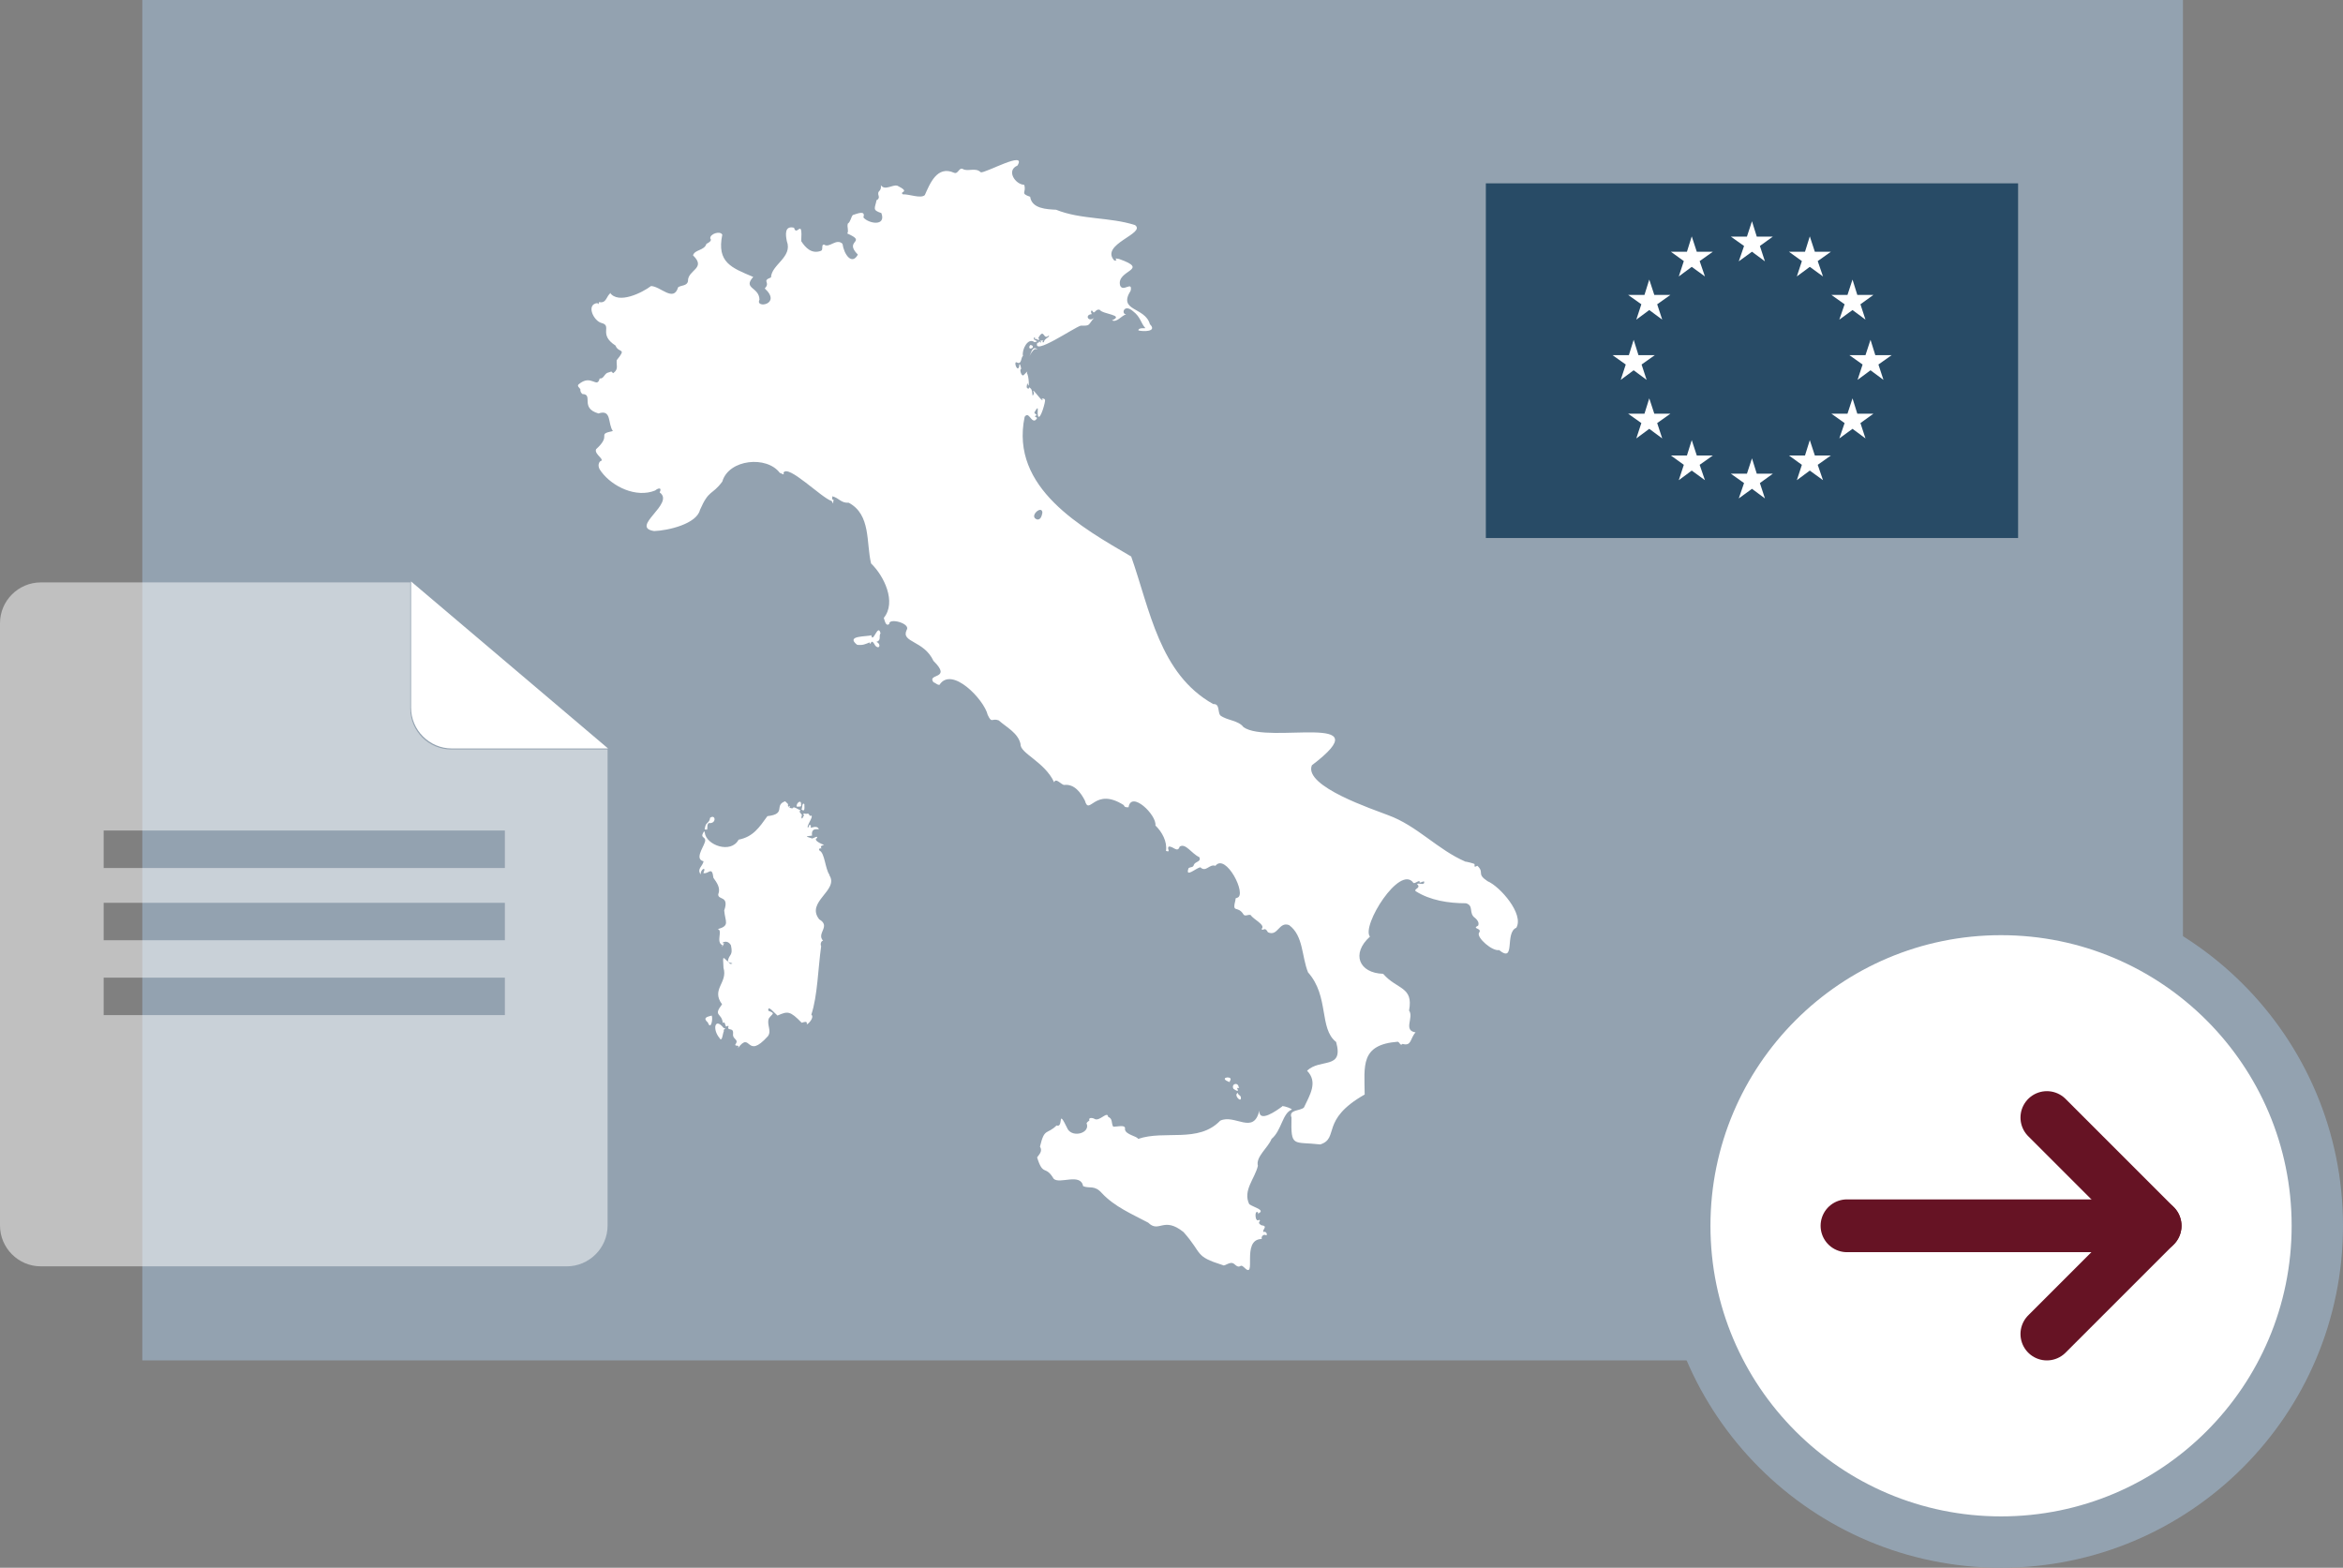 <?xml version="1.0" encoding="UTF-8"?><svg id="Livello_2" xmlns="http://www.w3.org/2000/svg" viewBox="0 0 97.64 65.33"><rect x="0" y="0" width="97.64" height="65.33" fill="#808080" stroke="none"/><defs><style>.cls-1,.cls-2,.cls-3{fill:#fff;}.cls-4{fill:#93a2b0;}.cls-5{fill:#284b66;}.cls-2{stroke:#93a2b0;stroke-miterlimit:10;stroke-width:2.14px;}.cls-6{fill:none;stroke:#661324;stroke-linecap:round;stroke-linejoin:round;stroke-width:2.2px;}.cls-3{opacity:.5;}</style></defs><g id="Livello_1-2"><rect class="cls-4" x="5.93" width="85.04" height="56.69"/><circle id="Ellipse_69-3" class="cls-2" cx="83.39" cy="51.08" r="13.18"/><polyline class="cls-6" points="85.3 46.57 89.81 51.08 85.3 55.59"/><line class="cls-6" x1="89.81" y1="51.08" x2="76.97" y2="51.08"/><path class="cls-1" d="m25.42,12.2c.35.49,1.34,0,1.71-.28.4.01.94.69,1.13.05.13-.09.38-.05.41-.26-.01-.47.78-.52.21-1.07.08-.25.47-.19.56-.48.07-.03.25-.13.16-.22-.03-.19.41-.34.5-.16-.24,1.16.39,1.38,1.29,1.76-.45.5.25.41.26.95-.2.38.95.2.22-.47.26-.27-.15-.3.26-.46.02-.54.91-.84.66-1.51-.05-.25-.11-.66.3-.56.11.41.36-.46.3.56.18.28.44.55.83.4.1-.06-.01-.26.12-.26.22.17.51-.28.77-.03.06.44.39.91.64.45-.61-.61.42-.5-.44-.88.07-.13-.02-.25.02-.41.12-.08.13-.27.21-.36.15-.04.55-.23.44.1.21.26.96.39.75-.18-.39-.13-.27-.19-.2-.54.07-.02.11-.1.09-.16-.09-.28.12-.15.09-.46.17.24.48-.04.69.02.58.29.04.23.23.36.24-.02.74.19.91.03.21-.47.51-1.25,1.22-.93.17.07.2-.23.36-.16.2.13.54-.08.75.14.18.05,1.94-.94,1.53-.28-.48.2-.09.79.28.8.11.33-.19.35.25.5.07.5.69.52,1.08.54,1.04.42,2.24.3,3.29.64.48.35-1.49.8-.86,1.48.24-.01-.14-.13.19-.07,1.34.47-.13.45.05,1.11.12.29.52-.21.44.21-.55.87.6.67.8,1.4.32.32-.28.31-.48.26,0-.15.36-.06.28-.11-.18-.2-.19-.45-.49-.68-.39-.35-.52.11-.3.12-.2.05-.38.35-.59.25.54-.23-.39-.25-.51-.44-.16-.05-.2.15-.27.1-.08-.16-.13-.01-.06.08-.31.02-.15.35.09.16-.26.3-.14.33-.55.32-.27.07-2.03,1.29-1.81.71.12.04.01-.14.14,0,.07-.06-.13-.09.09-.09.06.08-.04,0-.02.07,0,0,.07,0,.07,0-.04-.13.31-.25.18-.27-.22.2-.17-.35-.42.09.09.12-.03.1-.08.03-.06.1-.06-.05-.07-.07-.17.18.3.15-.01.22-.27-.22-.54.32-.48.57-.09.06-.05.37-.24.28-.18-.11,0,.43.08.17,0-.24.09,0,.08.11-.07-.02,0,.25.07.25.02.06.26-.29.17-.09.09.08.12.75.03.43,0-.08-.05.16-.03.17.13.15.05-.09.15.03.13.08.04.5.15.2-.14-.31.22.21.33.29,0,0,.07-.04.03-.03-.11-.02.06-.07.1.02.03.05-.2.88-.29.68-.06-.14.08-.56-.15-.16-.03.08.19.09.02.16,0,.07.19.03,0,.18-.18.05-.26-.39-.43-.15-.62,2.97,2.41,4.63,4.44,5.82.78,2.21,1.18,4.9,3.42,6.15.28-.02.18.32.29.47.29.22.75.2.97.49,1.03.74,5.84-.68,2.85,1.59-.36.88,2.6,1.85,3.18,2.08,1.21.44,2.06,1.44,3.23,1.94-.02-.02.38.08.37.1,0,0,0,.1,0,.1.04.02.09-.03.12-.03.31.3-.06.32.42.64.52.22,1.53,1.37,1.2,1.94-.5.21-.01,1.5-.72.93-.28.06-.93-.51-.84-.71.17-.22-.33-.16-.03-.31.05-.12-.03-.23-.12-.31-.3-.2-.04-.52-.39-.62-.73,0-1.49-.12-2.09-.5-.11-.1.25-.13.05-.3.08-.06.22.04.29-.03.06-.16-.1-.03-.18-.03.03-.17-.2.07-.26.01-.56-.79-2.18,1.8-1.81,2.24-.79.71-.46,1.52.55,1.55.58.67,1.27.52,1.08,1.53.21.29-.26.83.27.91-.23.25-.16.59-.54.48-.1.1-.11-.06-.2-.09-1.57.12-1.39,1-1.38,2.2-1.87,1.06-1.04,1.82-1.85,2.08-1.13-.13-1.23.15-1.2-1.12-.13-.34.37-.27.52-.42.25-.53.59-1.06.13-1.53.54-.53,1.54-.03,1.21-1.2-.72-.56-.28-1.9-1.17-2.9-.27-.67-.19-1.53-.79-1.97-.43-.16-.46.49-.88.3-.15-.27-.19-.02-.27-.14.2-.16-.37-.42-.44-.57-.09-.06-.22.06-.3-.02-.26-.43-.5-.01-.34-.64-.02-.06.04-.05.07-.07.42-.12-.48-1.88-.91-1.33-.26-.09-.39.29-.63.06-.19.04-.64.46-.49.04.07-.06.2-.02.22-.14.06-.15.32-.12.23-.32-.33-.15-.57-.6-.82-.44-.09.28-.27-.03-.46,0-.08.1.11.25-.11.18.06-.39-.17-.8-.44-1.06.06-.44-1.01-1.47-1.12-.76-.1,0-.16.01-.2-.09-1.22-.78-1.43.48-1.62-.19-.17-.33-.44-.7-.86-.65-.12,0-.35-.32-.42-.11-.4-.86-1.43-1.21-1.4-1.59-.1-.47-.6-.71-.91-.99-.3-.11-.28.15-.46-.23-.15-.64-1.5-2.05-2.01-1.25-.11,0-.15-.08-.25-.11-.29-.38.8-.1,0-.89-.4-.86-1.36-.76-1.12-1.28.2-.28-.75-.53-.72-.26-.15.13-.19-.15-.23-.25.54-.66.01-1.75-.53-2.27-.21-.88,0-2.03-.93-2.53-.33.02-.4-.2-.69-.27.03.05-.06.13.07.16-.07.07.03.26-.09.04-.44-.14-1.82-1.55-2.01-1.18.06.15-.11,0-.15.01-.54-.73-2.13-.58-2.4.36-.44.59-.55.31-.93,1.18-.14.58-1.32.86-1.91.88-1.04-.16.89-1.15.23-1.61.11-.23-.07-.18-.19-.08-.79.32-1.78-.16-2.24-.78-.1-.12-.17-.28-.06-.43.26-.07-.25-.29-.16-.51.69-.62-.01-.6.7-.76-.22-.3-.04-.92-.6-.73-.79-.23-.19-.8-.67-.81-.05-.04-.1-.12-.08-.18-.02-.08-.16-.14-.08-.22.53-.46.77.2.88-.25.18.03.19-.22.37-.25.04,0,.11-.06.14-.02.03.03.05.08.08.03.2-.15.1-.32.12-.52.44-.54.08-.27-.05-.61-.73-.47-.12-.82-.58-.94-.33-.08-.66-.77-.18-.83.11.11.02-.04.09-.04.3.06.29-.27.47-.38Zm17.81,9.45c.15.01.19-.18.21-.29-.02-.34-.6.18-.21.29Zm.08,8.94s0,0,0,0c0,0,0,0,0,0Zm10.13,15.5c.09,0,.42.11.39.15-.39.15-.42.87-.84,1.22-.14.36-.67.75-.57,1.12-.12.53-.64,1.03-.36,1.6.18.13.68.24.39.38-.06.08-.01.01-.02-.03-.16-.16-.14.45.04.3.13.05-.14.1.1.23.31.03-.01.21.09.28.08-.05.18.09.11.14-.1-.07-.22.03-.19.15-.89.01-.16,1.77-.75,1.17-.18-.17-.12.13-.4-.13-.17-.14-.39.12-.47.05-1.21-.38-.82-.46-1.64-1.38-.84-.67-1.01.06-1.47-.39-.68-.36-1.41-.67-1.93-1.23-.31-.35-.51-.18-.78-.29-.11-.57-.98-.07-1.23-.31-.35-.59-.44-.08-.69-.89.08-.12.24-.25.12-.45.19-.8.28-.48.69-.88.32.12,0-.81.47.16.22.35.92.16.79-.23-.04-.04.09-.12.11-.14-.06-.14.15-.11.22-.06.21.11.53-.35.56-.09.2.08.12.25.21.41.11.02.55-.12.49.11.03.23.5.28.55.4,1.1-.38,2.51.19,3.42-.76.61-.29,1.39.61,1.63-.42-.02.53.72,0,.95-.17Zm-1.85-.55c-.02.08.1.09.12.18.04.28-.33-.1-.12-.18Zm-.19-.17c-.1-.21.19-.29.22-.07.07.05-.05.03-.07.04.11.2-.05.1-.15.03Zm-.15-.32c.02.09-.1-.01-.13-.01-.29-.16.31-.22.13.01Zm-21.1-2.22s.05.04.07.01c.06,0-.11.07-.05.12-.05.06-.07.51-.19.29-.3-.36-.19-.87.17-.42Zm-.49-.51c.06.15-.04.63-.16.29-.23-.2-.03-.24.16-.29Zm-.1-8.03c-.11.04-.07.18-.09.28-.16,0-.09-.01-.08-.13.04-.18.18-.15.2-.36.23-.17.28.24-.03.22Zm5,2.18c.42.63-1,1.11-.42,1.84.5.29-.13.58.16.89-.09.01-.12.15-.08.23-.13.92-.15,2.08-.41,2.85.15.12-.16.43-.19.4.04-.16-.14-.08-.21-.06-.49-.5-.58-.49-1.01-.3-.13-.11-.42-.47-.38-.2.32.12.16.11.02.32-.1.26.13.51-.04.74-.92,1.02-.69-.25-1.25.5.09-.18-.11-.05-.11-.15.18-.24-.13-.2-.09-.46.02-.24-.17-.13-.21-.23.07-.18-.08-.03-.09-.07-.03-.05-.04-.23-.13-.14-.04-.44-.42-.27-.03-.78-.47-.63.25-.89.06-1.52-.03-.58-.05-.45.29-.16.22-.03-.09-.04-.11-.11.05-.32.23-.21.13-.67-.17-.3-.49-.04-.29-.09.04-.04-.15.31-.06.09-.3-.13.03-.63-.2-.67.52-.15.31-.3.27-.78.22-.63-.26-.42-.25-.67.11-.27-.06-.49-.2-.69-.06-.52-.21-.13-.42-.2.15-.3-.13-.16-.11.06-.17-.24.08-.33.12-.55-.37-.08-.03-.55.04-.76.11-.25-.13-.2-.09-.35.02-.04.08-.22.1-.08.06.52,1.09.89,1.41.29.61-.12.86-.51,1.2-.98.81-.09.26-.45.74-.62.23.2.04.08.16.3-.07-.08.07-.18.02-.03.3.1-.02-.15.42.09.07,0,.01.04,0,.07,0,.03.07.09.1.14-.05.13,0,.23.06.05.08-.02-.06-.09.03-.11.17.05.15-.07.24.1.22-.08-.08.31-.1.47.13.02-.01-.07.1-.09.09,0,0,.14.05.11.04,0,.19-.07.28,0,.19.18-.3-.12-.24.33-.35.04-.22.04,0,.12.06,0,.25-.14.21-.02-.18.09.16.24.29.29-.11.04-.16.03-.11.15-.07-.03-.14.03-.07.09.21.1.23.77.41,1.01Zm2.14-10.09c-.1.13.05.3-.18.37.21.07.14.34-.04.16-.22-.41-.18.09-.24-.14-.18.07-.28.13-.52.1-.51-.4.42-.33.59-.4.06.38.28-.51.38-.09Zm6.29-11.75c.13-.26.28-.02.22-.07-.19-.14-.47.69-.22.07Zm-9.47,18.88c0,.13.04.35-.12.22.04-.05.02-.32.12-.22Zm-.14.05c.06.06-.15.06-.18.05-.03-.15.22-.34.18-.05Zm9.55-19.18c.06-.01.13.03.11.1-.11.1-.2.02-.11-.1Z"/><path class="cls-1" d="m25.34,31.19h-6.51c-.93,0-1.7-.76-1.7-1.7v-5.26l8.21,6.96Z"/><path class="cls-3" d="m18.8,31.23c-.93,0-1.7-.76-1.7-1.7v-5.26H1.7c-.93,0-1.7.76-1.7,1.7v25.1c0,.93.76,1.7,1.7,1.7h21.92c.93,0,1.7-.76,1.7-1.7v-19.84h-6.51Zm2.24,11.07H4.32v-1.56h16.72v1.56Zm0-3.12H4.32v-1.56h16.72v1.56Zm0-3.01H4.32v-1.56h16.72v1.56Z"/><rect class="cls-5" x="61.92" y="7.64" width="22.18" height="14.78"/><polygon class="cls-1" points="73.01 9.22 73.21 9.86 73.88 9.86 73.34 10.25 73.55 10.89 73.01 10.49 72.46 10.89 72.68 10.25 72.13 9.86 72.8 9.86 73.01 9.22"/><polygon class="cls-1" points="73.01 19.1 73.21 19.74 73.88 19.74 73.34 20.13 73.55 20.77 73.01 20.37 72.46 20.77 72.68 20.13 72.13 19.74 72.8 19.74 73.01 19.1"/><polygon class="cls-1" points="77.95 14.16 78.15 14.8 78.83 14.8 78.28 15.19 78.49 15.83 77.95 15.43 77.41 15.83 77.62 15.19 77.07 14.8 77.74 14.8 77.95 14.16"/><polygon class="cls-1" points="68.08 14.16 68.28 14.8 68.96 14.8 68.41 15.19 68.62 15.83 68.08 15.43 67.54 15.83 67.75 15.19 67.2 14.8 67.88 14.8 68.08 14.16"/><polygon class="cls-1" points="68.73 11.65 68.94 12.29 69.61 12.29 69.06 12.68 69.27 13.32 68.73 12.92 68.19 13.32 68.4 12.68 67.85 12.29 68.53 12.29 68.73 11.65"/><polygon class="cls-1" points="77.2 11.65 77.4 12.29 78.07 12.29 77.53 12.68 77.74 13.32 77.2 12.92 76.65 13.32 76.87 12.68 76.32 12.29 76.99 12.29 77.2 11.65"/><polygon class="cls-1" points="68.73 16.6 68.94 17.24 69.61 17.24 69.06 17.63 69.27 18.27 68.73 17.87 68.19 18.27 68.4 17.63 67.85 17.24 68.53 17.24 68.73 16.6"/><polygon class="cls-1" points="70.5 18.34 70.71 18.98 71.38 18.98 70.83 19.37 71.05 20.01 70.5 19.61 69.96 20.01 70.17 19.37 69.63 18.98 70.3 18.98 70.5 18.34"/><polygon class="cls-1" points="75.42 18.34 75.63 18.98 76.3 18.98 75.75 19.37 75.97 20.01 75.42 19.61 74.88 20.01 75.09 19.37 74.55 18.98 75.22 18.98 75.42 18.34"/><polygon class="cls-1" points="70.5 9.85 70.71 10.49 71.38 10.49 70.83 10.88 71.05 11.52 70.5 11.12 69.96 11.52 70.17 10.88 69.63 10.49 70.3 10.49 70.5 9.85"/><polygon class="cls-1" points="75.42 9.85 75.63 10.49 76.3 10.49 75.75 10.88 75.97 11.52 75.42 11.12 74.88 11.52 75.09 10.88 74.55 10.49 75.22 10.49 75.42 9.85"/><polygon class="cls-1" points="77.2 16.6 77.4 17.24 78.07 17.24 77.53 17.63 77.74 18.27 77.2 17.87 76.65 18.27 76.87 17.63 76.32 17.24 76.99 17.24 77.2 16.6"/></g></svg>